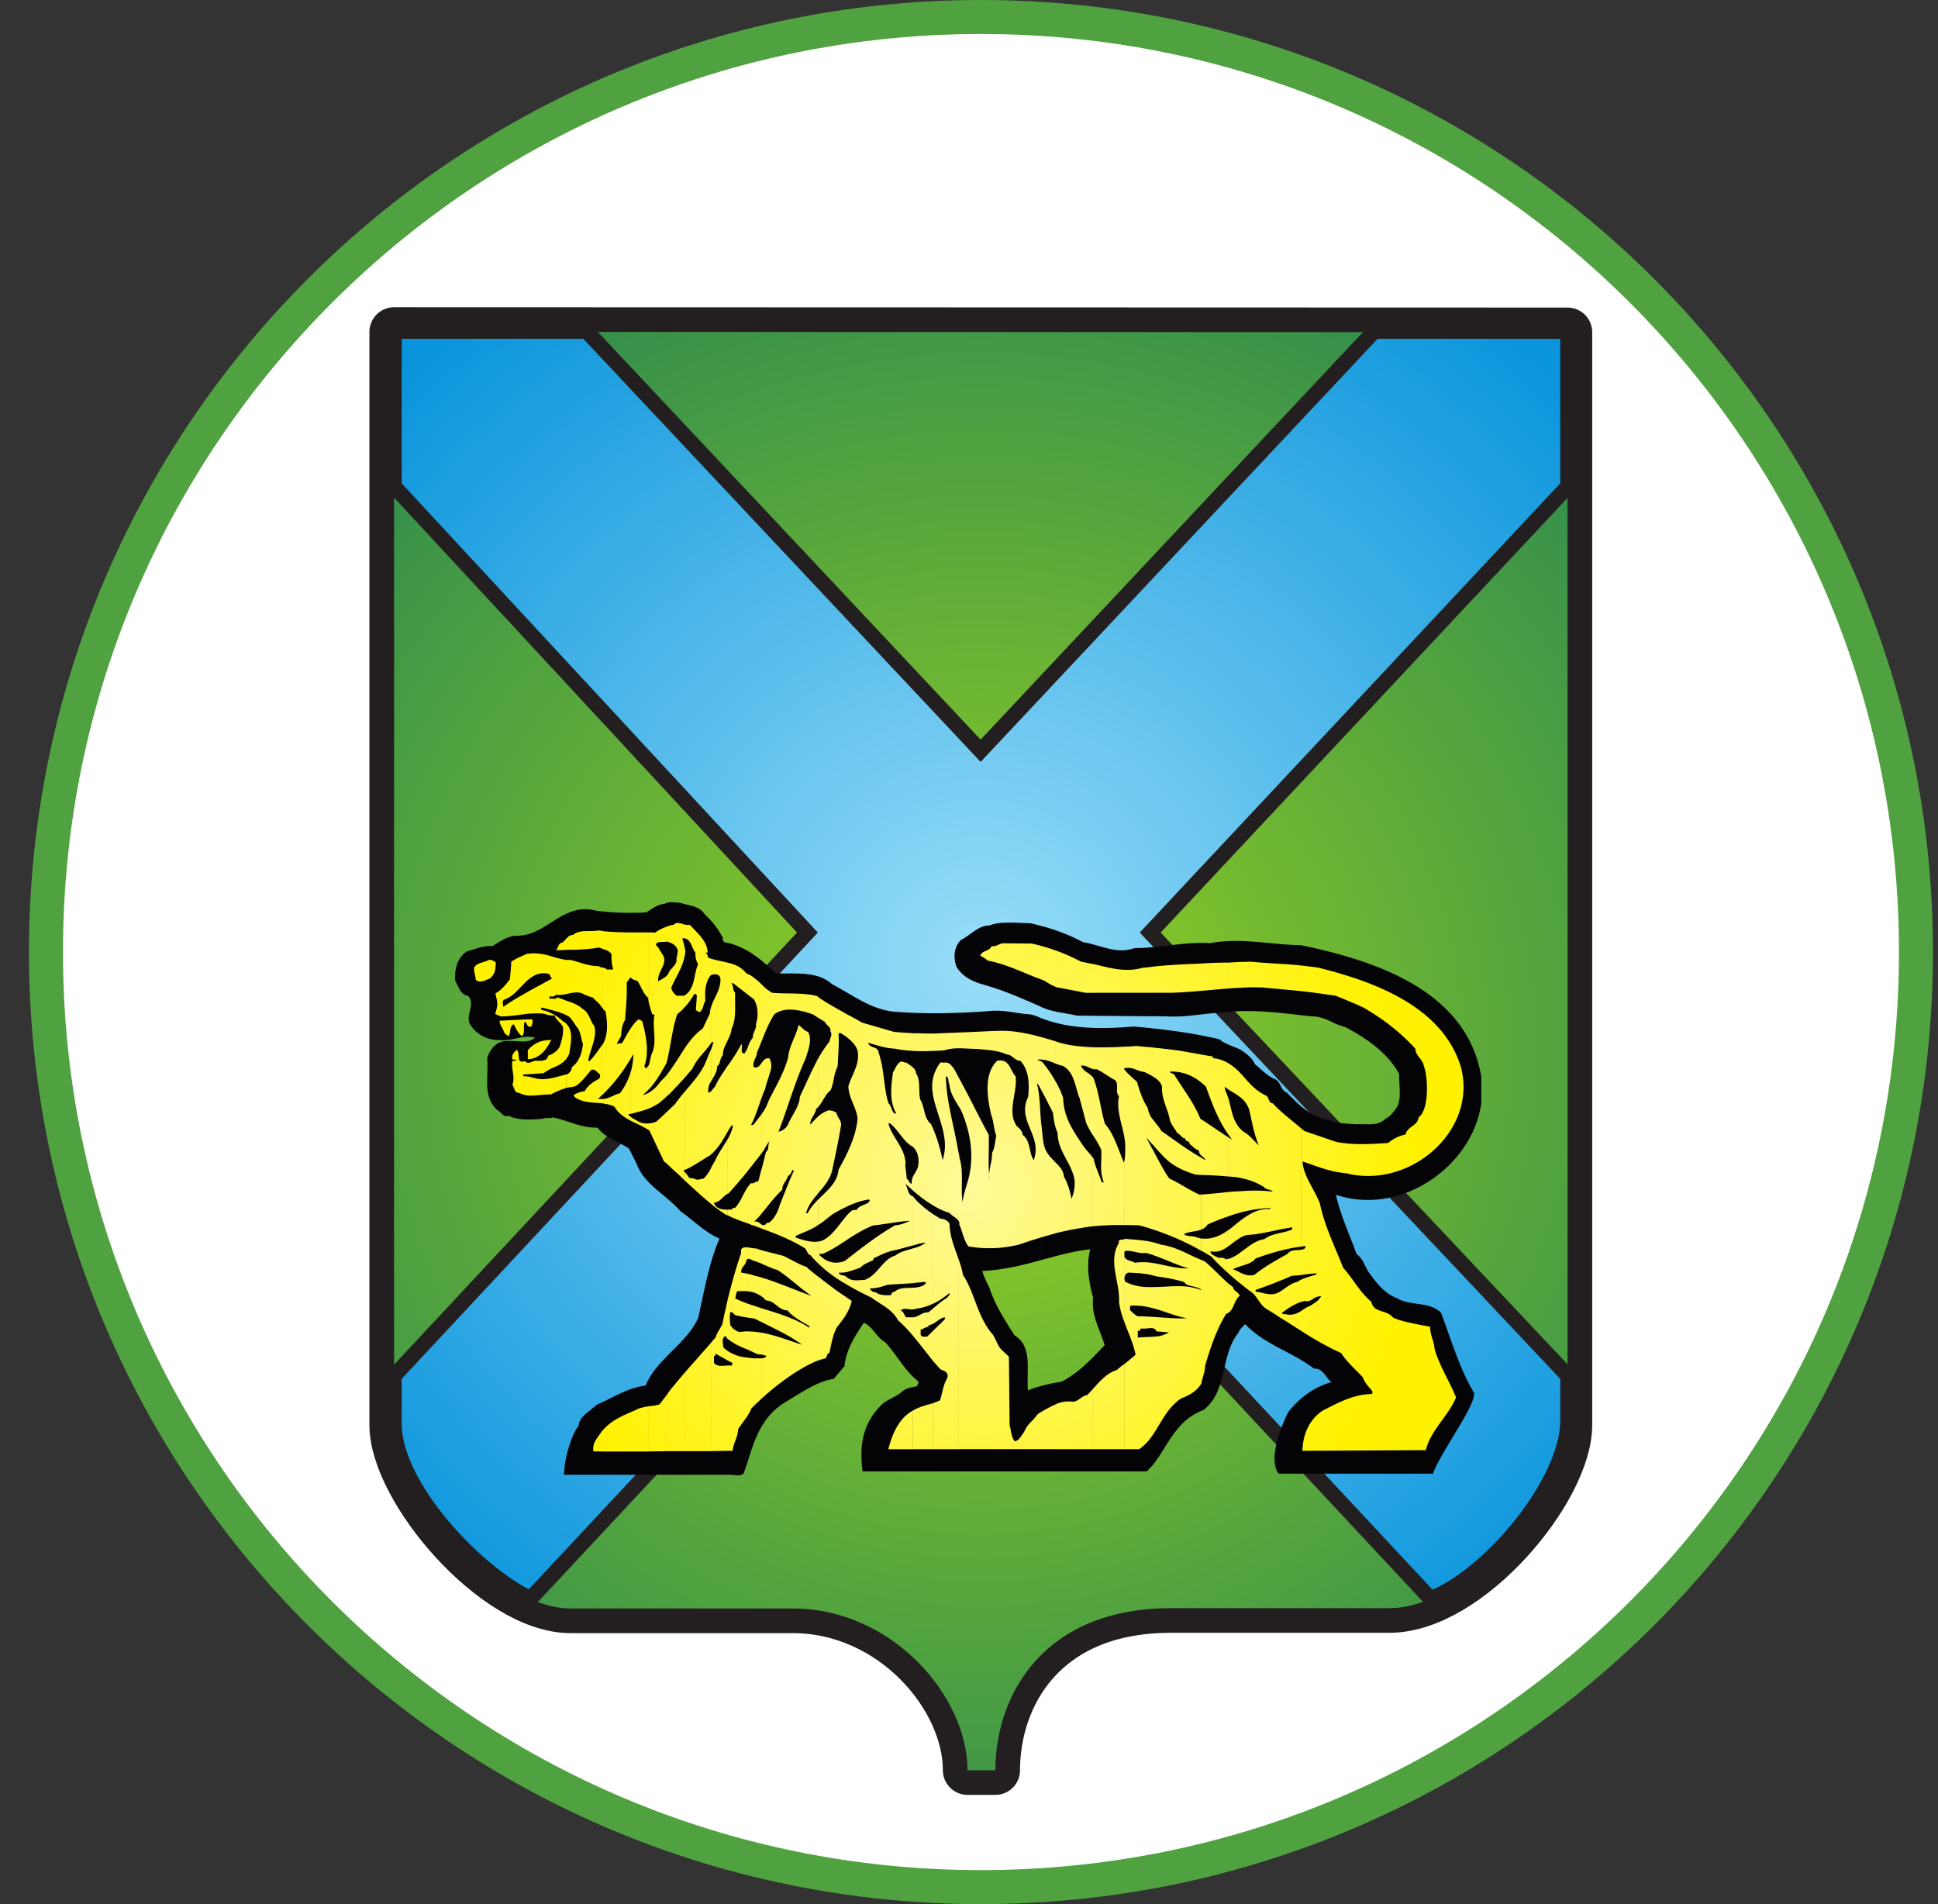 <svg xmlns="http://www.w3.org/2000/svg" width="57" height="56" fill="none" viewBox="0 0 57 56"><rect x="0" y="0" width="57" height="56" fill="#333333" stroke="none"/><g clip-path="url(#a)"><path fill="#fff" stroke="#50a240" d="M28.852.5c15.188 0 27.5 12.312 27.5 27.5s-12.312 27.5-27.5 27.5c-15.187 0-27.5-12.312-27.5-27.5S13.665.5 28.852.5Z"/><path stroke="#231f20" stroke-linecap="round" stroke-linejoin="round" stroke-miterlimit="22.926" stroke-width="1.449" d="M11.59 41.911c0 1.891 2.972 5.395 5.19 5.395h6.534c2.933 0 5.142 2.585 5.142 4.757h.82c0-2.2 1.41-4.767 5.163-4.767h6.427c2.335 0 5.239-3.494 5.239-5.385V9.77L11.59 9.76z"/><path fill="url(#b)" d="M11.59 41.911c0 1.891 2.972 5.395 5.19 5.395h6.534c2.933 0 5.142 2.585 5.142 4.757h.82c0-2.2 1.41-4.767 5.163-4.767h6.427c2.335 0 5.239-3.494 5.239-5.385V9.77L11.59 9.76z"/><path fill="url(#c)" d="M40.422 9.748 28.842 22.09 17.255 9.748H11.59v4.564l12.158 13.122L11.59 40.472v1.407c0 1.863 2.451 4.42 4.014 5.144L28.843 32.85l13.23 14.174c1.659-.608 4.042-3.367 4.042-5.25v-1.301L33.83 27.434l12.284-13.122V9.748z"/><path stroke="#231f20" stroke-miterlimit="22.926" stroke-width=".449" d="M42.073 47.016c1.658-.609 4.042-3.368 4.042-5.25v-1.302L33.83 27.426l12.284-13.122V9.74h-5.693L28.842 22.08 17.254 9.74H11.59v4.564l12.158 13.122L11.59 40.464v1.407c0 1.863 2.451 4.42 4.014 5.145L28.842 32.84z"/><path fill="#040407" fill-rule="evenodd" d="M30.685 29.641v-2.393c-.124-.03-.25-.068-.386-.098-.386 0-.869-.066-1.197.068-.336 0-.558.29-.838.425-.212.203-.232.55-.126.802.174.278.454.414.742.5.629.174 1.149.406 1.719.656.028.02.058.03.086.04m-9.967-2.76c-.154-.251-.464-.241-.704-.329-.154-.008-.338-.048-.464.03-.202.01-.376.144-.54.25a8 8 0 0 1-1.477-.048c-.993-.27-1.477.782-2.373.734-.26.029-.463.173-.676.308-.27-.02-.501.087-.753.155-.298.202-.356.522-.346.858.106.184.164.424.376.444.26.28-.136.608.106.907a.98.98 0 0 0 .8.396c.387.048.705-.164 1.071-.068-.288.252-.77-.028-1.109.174a.75.75 0 0 0-.3.444c.049.56-.144 1.09.29 1.505.116.058.184.232.338.174.289.144.685.116 1.003.088.106-.05.194.008.29-.04.434.078.84.318 1.323.3.24.318.626.414.926.616l.23.455c.204.588.889.926 1.285 1.388.384.27.723.628 1.147.803-.318.742-.443 1.533-.627 2.335-.338.762-1.234 1.215-1.543 1.987-.542.068-.966.366-1.448.57-.192.192-.502.328-.53.626-.145.164-.407.81-.425 1.43h4.863c.164 0 .3.057.416-.031.26-.656.366-1.6 1.262-2.123.435-.26.909-.596 1.391-.665l.318-.376c.049-.482.299-.878.569-1.274.262.106.368.434.628.57.338.366.568.829.945 1.129.067.048.01.116-.009.164-.154.038-.32.048-.444.164-.204.182-.482.23-.656.444-.608.636-.56 1.379-.502 1.9h5.316v-2.528a3 3 0 0 0-.452.144c-.048-.607.144-1.293-.396-1.62-.28-.444-.57-.888-.734-1.39-.077-.164-.165-.328-.213-.502.647-.028 1.236-.182 1.795-.338v-7.073c-.124-.048-.24-.106-.376-.134-.376-.02-.714-.127-1.119-.107-.946.077-1.979.107-2.953.02-.666-.088-1.186-.502-1.765-.802-.435-.394-1.072-.298-1.66-.318-.435-.434-.917-.82-1.515-.917-.01-.047-.078-.086-.029-.116a2.5 2.5 0 0 0-.55-.714m9.967 3.087c.039.01.078.03.116.04.762.26 1.699.26 2.537.182.869.078 1.719.183 2.53.377.212.183.472.203.694.357.136.096.28.212.348.376.192.154.367.348.579.434.191.078.163.328.366.406.358.377.744.743 1.244.8.242.107.522.107.793.127.298-.02.636.066.858-.164.126-.059.212-.174.29-.272.212-.26.096-.695.114-1.033-.308-.616-.992-1.08-1.6-1.398-.357-.076-.569-.308-.975-.308-.84-.088-1.699-.223-2.577-.116-.569.02-1.109.154-1.707.116l-2.615-.02c-.319-.077-.677-.097-.995-.23v-2.394c.406.114.792.26 1.169.462.5.078.984.367 1.514.175.762 0 1.457-.194 2.22-.145.906-.174 1.774.048 2.673.058 2.132.443 4.882 1.311 5.306 3.869v.782c-.26 1.862-2.373 3.33-4.274 2.691.135.608.396 1.158.608 1.747.164.106.23.318.329.492.222.318.482.657.838.792.406.25.956.096 1.313.433.298.782.53 1.612.974 2.365.048.386-1.022 1.795-1.206 2.373h-4.545c-.405-.569.377-1.977.28-1.803.328-.426.781-.754 1.273-.888-.164-.136-.26-.425-.51-.397-.647-.502-1.439-.694-2.027-1.312-.068.088-.184.174-.184.242-.559.666-.308 1.717-1.04 2.287-.927.338-1.111 1.303-1.671 1.805h-3.04v-2.53c.184-.047.368-.086.53-.105.522-.27.909-.695 1.275-1.08-.136-.445-.404-.89-.338-1.39-.124-.444-.212-.966-.086-1.428-.464.048-.907.174-1.38.298z" clip-rule="evenodd"/><path fill="url(#d)" d="M19.84 27.172v.628a.26.26 0 0 1 .096.173c-.01.106-.048.194-.038.31-.02.037-.038.076-.058.106v.452c.116-.232.25-.463.298-.733v-.231a1.5 1.5 0 0 0-.076-.28h.076v-.405c-.07-.02-.14-.047-.203-.047a.17.17 0 0 0-.095.027m-.03.028a.6.6 0 0 0-.192.05v.443c.076.02.164.05.222.107v-.628zm.328.396c.204.048.194.28.318.424a.57.57 0 0 0 .078.339c-.136.28-.078.714-.396.916v.348c.106-.116.204-.25.28-.386.038-.02.068.02.078.048l-.03.434c.024-.004.044.01.061.022.025.018.047.036.075.008.096-.098.077-.222.145-.31-.019-.26-.01-.558.163-.762v-.482c-.028-.01-.058-.02-.086-.038-.02-.03 0-.117-.077-.126.012-.018.028-.017.043-.016q.013 0 .024-.003c-.01-.338-.3-.56-.522-.812a.4.4 0 0 1-.154-.008zm-.876-.164c-.058-.01-.126-.01-.184-.01v2.037c.027.134.078.29.106.376h.067c-.078.387.087.8-.078 1.149-.047.106-.047.24-.095.346v.715c.212-.223.375-.51.52-.771.01-.02.01-.04.02-.058v-2.529c-.078.078-.165.116-.26.174-.03-.3.298-.512.134-.782-.076-.106-.116-.212-.202-.289.028-.126.202-.067.318-.097h.01v-.443a1.4 1.4 0 0 0-.356.182m-2.413.068c-.078-.01-.136.048-.195.106v.328c.33 0 .648-.01.957-.067.028.01.068.02.116.04v-.522c-.04-.01-.078-.02-.116-.02-.25.047-.57-.039-.762.135m.878.407c.086.027.202.066.26.154-.01.154.01.328.048.452h-.192c-.03-.038-.078-.048-.116-.058v1.196c.018.04.058.068.086.106.048.31.078.618-.058.909-.01.018-.018.028-.028.048v1.476q.44-.43.762-.956l.066-.106v-.888c-.096.135-.172.29-.25.426-.048.038-.126 0-.164.058.03-.126.088-.164.126-.262.01-.164.028-.328.116-.462.028-.357.066-.783.048-1.101l.116-.164c0 .01 0 .01.008.02v-1.333c-.288 0-.558-.01-.828-.037zm.828-.485v1.333c.04.058.136.068.204.106.096.154.154.348.308.492 0 .038 0 .068.01.106v-2.037zm-2.015.3c-.136.01-.116.184-.194.223.096 0 .203 0 .308-.01v-.329a.7.7 0 0 1-.114.116m12.62.106c-.066.164-.28.117-.328.28.078.038.155.087.222.145.58.106 1.091.386 1.641.578.164.098.194.126.358.194v-1.07a6 6 0 0 0-.704-.205l-.83-.008c-.127 0-.213.107-.359.086m-9.022.28c.01-.047.02-.096.02-.145-.01-.029-.01-.056-.02-.086zm10.915.917c.008.01.018.01.028.01l.849.164h.204v-.85c-.116-.018-.222-.048-.338-.066a6 6 0 0 0-.743-.329zm-15.527-.974v.772c.174-.146.366-.252.636-.174l.03.076v-.607a1.7 1.7 0 0 0-.485-.08q-.09-.001-.181.013m-.048.01c-.184.085-.24.096-.444.222.01.095-.039.51-.039.52-.115.154-.25.318-.424.414.048.232.096.28 0 .58v.028l.155.068c.28 0 .54-.048.8-.078v-.646c-.24.136-.483.27-.723.444 0-.058-.058-.192.048-.222.27-.096.453-.376.675-.568v-.772c-.01 0-.028 0-.048.01m.714.664.01.01.028.048c-.01.01-.028.02-.038.02v.502c.058.01.126 0 .154-.048q.162.011.308-.02v-1.004a3.5 3.5 0 0 1-.462-.115zm4.718-.048c.136-.048.28-.028.28.136 0 .318-.202.54-.28.82v1.043c.03-.01.048-.04.078-.03-.03.086-.048.154-.078.232v.936c.078-.146.184-.28.184-.464.096-.028.067-.222.165-.308 0-.164.066-.29.134-.424V28.31c-.154-.038-.329-.068-.483-.116zm-6.54-.444c-.109.078-.349.068-.427.232 0 .136.04.242.05.338h-.01c.124.134.298.02.414-.02a.41.41 0 0 0 .174-.318V28.3a.26.26 0 0 0-.202-.068m2.284 0v1.004c.184-.038.368-.096.543.02.076.018.144.066.23.076l.222.212q.031.062.078.106v-1.196c-.04 0-.078-.008-.106-.038-.31 0-.56-.116-.84-.184zm19.822.058v.762c.222-.018.434-.018.664-.01.174.02.349.03.522.05v-.744q-.449-.026-.898-.066c-.096.008-.192.008-.288.008m-.338.02v.762c.116-.01.222-.02.338-.02v-.762c-.116.01-.222.01-.338.02M14.57 28.3v.164c.01-.048.01-.106.01-.164zm20.756.038v.802c.27-.02.54-.048.81-.068v-.762q-.405 0-.81.028m-13.934 2.279c.058-.117.116-.232.126-.368.154-.299.086-.705.106-1.051-.086-.078-.038-.204-.116-.28h.058l.434.338v-.608l-.058-.03c-.144-.182-.338-.26-.55-.308zm12.535-2.191v.772h.521c.298-.01.588-.03.878-.058v-.802c-.464.02-.936.04-1.399.088m3.734.666c.212.018.415.038.617.058v-.754c-.203-.019-.405-.038-.617-.048zm-5.528.106h.944v-.676c-.318-.01-.636-.106-.944-.174zm-12.478-.56c-.01.02-.028.038-.038.048v2.529c.086-.358.134-.754.222-1.12v-.869a.33.33 0 0 1-.096-.184c.028-.066.066-.134.096-.202v-.452c-.068.086-.146.144-.184.25m18.623.512c.338.038.676.086 1.004.134q.405.16.8.338c.589.338 1.081.715 1.545 1.217 0 .202.222.318.25.51.117.28.175 1.275-.154 1.515-.028.252-.328.26-.386.502a1.15 1.15 0 0 0-.51.25c-.483.03-1.062.068-1.545-.038l-.926-.318a.6.6 0 0 0-.078-.068v3.474a.5.5 0 0 1 .116-.019v.048c-.028.039-.066.049-.116.058v.743q.218-.032.436-.048.002.014.018.028c-.134.048-.308.088-.454.154v.657c.04-.009.068-.018.098-.028.111.032.176-.016.25-.063a.38.38 0 0 1 .232-.074c-.078.137-.164.174-.3.27-.106.04-.192.098-.28.157v.598c.378.24.754.462 1.168.646.164.26.434.492.637.713.048.155.174.28.28.406-.01.03.02.068-.019.086-.55.01-.994.262-1.448.492-.406.28-.578.714-.588 1.179l3.628-.02c.135-.579.686-1.033.888-1.553-.212-.513-.492-.937-.629-1.419-.018-.232-.133-.416-.133-.656-.367-.078-.763-.126-1.091-.27-.184-.243-.57-.126-.637-.464-.337-.279-.55-.695-.83-1.003-.26-.666-.54-1.206-.684-1.89-.164-.427-.484-.803-.512-1.237.424.145.82.31 1.283.348 1.892.482 3.899-1.275 3.367-3.156-.559-1.765-2.566-2.489-4.206-2.895l-.474-.058zm-4.679-.686a1.6 1.6 0 0 1-.522.058v.676h.85v-.772c-.106.02-.212.028-.328.038m-11.599.792.174.134c.01.01.01.01.01.02v-.646a.7.7 0 0 0-.184-.116zm.184.154c.116.192.124.502.048.714.02.077-.02.145-.048.213v.858c.028-.078.076-.136.076-.232.048-.116.098-.232.146-.356v-1.65a2 2 0 0 0-.222-.193zm-6.659-.242v.646c.154-.01.31-.018.474 0q.094.035.192.049v-.077a.8.8 0 0 0-.25-.078c-.03-.027-.03-.058-.02-.076.086.018.184.038.27.067v-.327h-.03v-.068h.03v-.502c-.222.126-.444.24-.666.366m6.881 1.439c.106-.27.212-.532.366-.773.319-.25.81-.116 1.139 0l.164.106v-.608c-.01-.018-.03-.028-.048-.038-.406-.106-.879-.058-1.313-.096a1.2 1.2 0 0 1-.308-.242zm-2.567-.512c.028-.087.048-.174.076-.26.078-.069.156-.136.222-.213v-.348c-.008 0-.008.01-.018.01h-.222l-.058-.058zm4.236-.155.192.117c.03.105.184.134.156.28.076.086-.02.211-.03.298q-.175.226-.318.474v1.437c.134-.154.184-.347.356-.483.098-.221.088-.482.204-.694.018-.328.048-.704.028-.984h.068c.038.028.086.058.134.085v-.666c-.27-.154-.54-.298-.79-.472zm-7.815-.568q-.037-.003-.069 0v.327c.164.039.319.087.462.155v-.424c-.086-.04-.182-.068-.27-.098-.019.047-.07.044-.123.04m.393.482c.03.018.059.028.088.048.077.077.126.155.213.289.135.136.125.348.192.512-.028.26-.106.52-.328.684a.24.24 0 0 1-.134.204c-.01 0-.02.009-.03.009v.396c.29-.069.251.067.734-.531.126-.038.184.086.26.134 0 .04.01.098-.028.127-.164.087-.319.183-.424.367a.8.8 0 0 0-.329.114q.025.03.038.059c.24.174.53.154.82.183v-.126c-.047 0-.087 0-.135-.01.048-.038.088-.085.136-.124v-1.476c-.116.154-.252.366-.396.502l-.029-.03c.059-.338.26-.646.183-1.003-.134-.164-.154-.396-.338-.502-.135-.126-.309-.194-.493-.25zm4.228-.05-.212.445c-.222.155-.378.358-.532.58v.868c.078-.088.154-.184.232-.27.126-.3.366-.482.54-.744v-1.05a.6.6 0 0 0-.028.171m-4.69.059h.116c.068.164.184.203.25.338.02.203-.028.358-.076.522-.03.134-.164.24-.29.298v.414c.174-.076.348-.143.462-.288v-1.043a.3.3 0 0 0-.096-.067 1.3 1.3 0 0 0-.366-.25zm-1.63-.039h.01v-.028c0 .008 0 .018-.01.028m10.304.646c.146.117.31.253.358.435.077.376-.164.695-.27 1.033 0 .357.24.617.27.966-.038.404-.184.76-.358 1.118v1.485c.214-.106.435-.192.687-.23.076.028-.01.058-.01.096-.116.068-.28.088-.348.212a.2.2 0 0 1-.057.002c-.026-.001-.052-.003-.068.008a1 1 0 0 0-.204.202v.695c.252-.163.503-.329.82-.453.339-.03.725-.116 1.081-.136-.144.068-.26.116-.444.136-.49.28-.993.666-1.457 1.033v.346c.146-.028.29-.086.435-.134.098-.106.252-.164.386-.222v-.048c.232-.117.424-.212.694-.26.164-.04.32-.088.474-.126V35.19c0-.008 0-.008-.01-.008-.156-.045-.141-.274-.226-.376l-.034-.03a.1.1 0 0 1 .034.03c.077.067.16.135.236.212v-.416a.4.4 0 0 0-.038.212c-.078-.008-.078-.106-.146-.145l-.048-.423h.01c.01-.473-.406-.801-.502-1.207h.048c.252.202.386.53.666.686.01 0 .01.008.01.008v-2.335c-.048-.048-.116-.086-.174-.134l-.174-.048c-.144.076-.164.212-.24.318-.058.405-.116.858.096 1.215h-.048c-.106-.076-.078-.202-.184-.308-.144-.455-.116-.995-.29-1.487-.018-.192-.26-.114-.308-.288.26.076.512.164.782.174.182.038.356.056.54.066v-.52c-.184-.01-.376-.02-.56-.038l-.936-.272c-.165-.096-.328-.183-.493-.27zm-6.31-.231v.888l.077-.126c-.01.184-.028.348-.078.512v1.245c.175-.048.358-.086.523-.154v-.463c-.058.029-.116.058-.175.066.059-.047.117-.106.175-.163v-.715a.4.4 0 0 1-.078.098l-.048-.068c.145-.396.058-.878-.049-1.275 0-.066-.067-.085-.125-.105a1.2 1.2 0 0 0-.223.26m-3.03-.26v.193c.02.019.048.029.098.019.038-.058.048-.145.038-.212zm-.829.04c0 .114.077.202.115.288.01.078.087.136.155.163.067-.123.009-.288.145-.346.067.115.125.28.25.346.098-.123.01-.308.078-.424.048.029.058.087.086.126v-.193zm1.957 1.128a.6.6 0 0 0 .098-.184c.028-.26.134-.636-.098-.858zm6.524-.03c-.125.454-.367.85-.569 1.255q-.07.21-.202.386v1.158c.008-.01.008-.02.018-.03.078-.106.126-.23.212-.328-.058.098-.008.262-.106.32-.038.154-.076.319-.124.482v1.321c.192-.22.356-.462.607-.694-.019-.164.135-.26.164-.405.077-.02.098-.125.136-.173l.038.02c-.154.336-.28.674-.415 1.012-.058.192-.136.366-.3.51-.038.02-.096 0-.114.059a.12.12 0 0 1-.116.01v.116c.434.154.869.328 1.273.578.058.068.078.183.164.204.068.086.154.174.232.25v-.656c-.222.038-.464-.048-.676-.116 0-.039.02-.067.048-.067.164-.078.454-.174.628-.31v-.752c-.126.126-.242.26-.318.414h-.048c.058-.23.212-.414.366-.598v-2.257a3 3 0 0 0-.242.25c-.018-.172.146-.288.174-.462l.068-.068V31.11c-.202.376-.376.78-.55 1.147-.01.29-.242.55-.348.82-.059.106-.173.194-.279.204.27-.686.472-1.438.8-2.153.069-.24.203-.54.069-.78-.126-.04-.175-.137-.28-.204-.068.328-.27.588-.31.974m6.186-.8c-.377.01-.772.038-1.178.048v.464c.184 0 .376.018.54.018.31.03.619.04.889.164.154 0 .24.194.396.184.26.28.27.685.23 1.07-.346.695.434 1.14.164 1.854-.144-.203-.086-.579-.327-.743 0-.096-.087-.194-.173-.26-.29-.435.018-.946-.03-1.458-.174-.183-.174-.53-.54-.463-.415.386-.29 1.128-.175 1.61.068.155.068.397.146.6-.04.163-.04.347-.126.501.008.223-.082.44-.085.65q.006.081.017.16a.6.6 0 0 1-.017-.16c-.031-.368-.002-.785-.011-1.18-.338-.618-.58-1.139-.898-1.709v.85c.03.038.048.077.078.125.27.618.404 1.323.222 2.026-.068.243-.146.463-.174.685-.058-.404.038-.896-.088-1.292a1.2 1.2 0 0 0-.038-.203v2.035c.03.04.038.068.03.117.096.211.124.453.27.646a3.6 3.6 0 0 0 1.495-.056 15 15 0 0 1 1.072-.33v-2.074c-.078-.088-.164-.164-.222-.252-.174-.23-.156-.54-.194-.82-.058-.414-.028-.81-.134-1.244h.028c.144.251.29.55.444.85.01.144.038.298.078.444v-1.36a3.5 3.5 0 0 0-.406-.591l-.144-.056c.22-.03.386.048.55.114v-.656c-.512-.155-1.047-.31-1.593-.31zm-7.219.202a.7.7 0 0 0-.144.27v3.64c.058-.078.126-.156.184-.233V33.05c-.01.01-.02.028-.04.038h-.058c.04-.068.068-.134.098-.202v-1.497h-.01c-.03-.076-.01-.134.01-.192v-.858c-.02.058-.048.106-.04.182m5.289-.124v.51c.116 0 .222-.01.338-.018q.203-.06.414-.058v-.464zm-.579.51q.29.015.579 0v-.51c-.193 0-.387-.01-.579-.01zm-10.663-.318v.038a.14.14 0 0 0 .028-.048c-.008 0-.018 0-.028.01m-.666.3v.26c.328 0 .54-.27.666-.522v-.038a.82.82 0 0 0-.666.3m15.527.394c.076.03.145.048.212.068.347.184.357.636.49.946l.195.733c.058.126.115.232.184.338v-1.699c-.107-.124-.28-.164-.338-.328.134-.018.222.058.338.096V30.8c-.3-.018-.59-.038-.86-.106-.067-.018-.145-.038-.22-.068zm-9.66.078v1.94c.04-.069.078-.135.126-.203h.038c-.018.154-.086.29-.164.424v1.593c.01-.01.02-.01.03-.01.192-.212.386-.434.578-.675V30.79a.7.7 0 0 1-.106.194c-.144-.02-.038-.194-.086-.28a5 5 0 0 1-.416.656m11.685-.578v.636c.232-.058.386.096.58.106.067.038.173.086.27.144v-.858c-.174-.02-.337-.028-.502-.048-.116.01-.232.02-.348.02m-.944.018v.636c.038.01.076.02.124.01.164.078.318.194.482.29.222.086.03.376.174.502-.086.415.096.83.164 1.245v-2.027c-.018-.01-.018-.028-.018-.038h.018v-.636q-.472.03-.944.018m1.794.868c.135.088.27.203.25.368.01.337.185.617.233.907.038.134.154.26.212.376.086.028.144.164.24.164 0 .116.136.048.126.164.096.058.174.174.28.184-.01.067.02.106.058.144v-1.062c-.01 0-.01-.008-.02-.008-.184-.464-.492-.85-.772-1.305-.028-.038-.106-.018-.124-.086.356-.01.656.106.916.319v-.82c-.194-.04-.396-.067-.598-.107-.252-.038-.53-.066-.8-.096zm-14.088-.375v.723c.106-.106.202-.212.298-.318v-.868c-.096.154-.192.308-.298.463m.907-.03c-.135.31-.377.57-.609.85v2.297c.27-.117.484-.28.754-.435l.018-.02v-1.853a.1.1 0 0 1-.076.03.46.46 0 0 1 .076-.318v-.936c-.058.124-.106.25-.163.386m-5.674-.115c.039.02.086.01.124.038-.038.02-.075.01-.124.01-.039.25.086.492 0 .704.067.097.049.242.202.242a.8.8 0 0 0 .251.076v-.56c-.048 0-.086-.008-.134-.008v-.05l.134-.008v-.338c-.028 0-.058-.01-.086-.048-.28.096-.116-.242-.242-.328-.086.076-.155.154-.125.27m20.254.684q.076.059.144.127c.175.482.358.984.667 1.418v-1.053c-.03-.086-.058-.173-.096-.25l-.02-.115.116.086v-.771c-.141-.086-.3-.14-.465-.156v-.048q-.172-.027-.346-.058zm-19.203-.79c-.018.182-.222.154-.366.154-.078 0-.154.068-.232.058v.338l.464-.03c.058-.048.134-.086.202-.126v-.414a.2.2 0 0 1-.068.02m6.283.212v1.022q.04-.127.096-.24c.048-.222.126-.386.182-.628a.54.54 0 0 0-.048-.28.2.2 0 0 0-.046-.006c-.085 0-.135.065-.184.132m5.027.51v.378c.088.637.53 1.283.29 1.977a4.7 4.7 0 0 0-.29-.954v2.277q.234.15.502.232c.068.096.202.134.25.22V33.86c-.124-.752-.346-1.447-.366-2.2.106.01.058.163.106.231.02.242.136.416.26.629v-.85c-.038-.087-.086-.165-.135-.251-.133-.176-.185-.172-.27-.169a.5.5 0 0 1-.115-.005c-.12.151-.2.33-.232.52m-5.249-.376v1.497c.086-.203.144-.406.222-.608v-1.023c-.058.076-.106.164-.222.134m13.953.657c.105.067.232.135.338.221v-.714a1.6 1.6 0 0 0-.338-.278zm-16.52-.435v.628c.076-.067.154-.144.222-.222v-.723c-.068.105-.146.211-.222.317m1.408.358c-.048.038-.078.096-.116.134v1.853c.223-.192.358-.434.483-.656V31.36c-.134.202-.27.396-.367.608m5.83 1.765c.153.136.191.387.143.589-.028.097-.096.184-.144.28v.416c.182.154.377.308.579.424v-2.277c-.02-.04-.029-.068-.049-.106-.222-.184-.173-.483-.318-.724-.058-.24.019-.57-.126-.773a.21.21 0 0 0-.086-.164zm6.222-.25c.01.068.02.144.02.222 0 .116 0 .27-.02.415v1.91c.144 0 .29 0 .444.01q.206.056.406.124V33.85c-.135-.241-.232-.434-.212-.396.077.088.144.164.212.232v-.742a.63.63 0 0 1-.164-.348c-.155-.24-.242-.5-.318-.773 0-.008-.29-.25-.368-.366zm-14.84-1.332c-.165.04-.329.164-.511.173v.127c.116.018.232.038.346.096.116.194.29.318.482.414v-.115c-.028-.019-.056-.047-.076-.067a.2.2 0 0 1 .076-.02v-1.245c-.065.23-.173.446-.318.637m18.238.115a.74.74 0 0 1 .278.407c.068.308.136.694.272 1.012-.136-.126-.252-.28-.406-.376-.058-.028-.106-.078-.144-.116v1.449c.25.047.492.134.704.27.068.086.182.056.26.134a4.7 4.7 0 0 0-.964-.01v.628c.278-.078.578-.126.886-.136v.03c-.366-.02-.626.154-.886.346v.502a.6.6 0 0 1 .222-.086c.336-.02.646-.098.964-.164v-3.483a3 3 0 0 1-.222-.223c-.116 0-.116-.154-.183-.221-.357-.154-.55-.435-.781-.677zm-20.284-.55v.474h.01q.216-.12.452-.193V31.6c-.154.04-.308.087-.462.115m3.242.088a1.1 1.1 0 0 1-.356.338v.463c.106-.038.202-.096.298-.154.088-.068.164-.136.242-.213v-.628a2 2 0 0 1-.184.194m-3.908.415c.113.01.235-.002.356-.013.106-.01.211-.02.31-.016v-.474a1 1 0 0 1-.174.02c-.144.02-.318-.038-.492-.078zm16.608 1.148c.096.144.182.28.26.454.018.318-.058.637.076.955l-.066-.01c-.068-.222-.184-.435-.232-.675a.2.2 0 0 0-.038-.058v2.035a8 8 0 0 1 .944-.038v-1.91c-.01.02-.01.048-.018.078-.164-.377-.28-.821-.56-1.15-.126-.433-.174-.906-.328-1.322a.2.2 0 0 0-.038-.058zm-4.7-1.602v.377a1.2 1.2 0 0 1 0-.378m3.62 1.41c.018.048.037.106.056.154 0 .51.386.848.492 1.34.027.2-.003.405-.087.59a2 2 0 0 0-.222-.657c-.01-.164-.116-.289-.24-.404v2.072a10 10 0 0 1 1.08-.202v-2.035c-.068-.096-.174-.202-.241-.29-.309-.454-.609-.878-.619-1.447a2.5 2.5 0 0 0-.22-.482zm-11.194-.706-.02.02v1.949q.156.133.298.28v-.25l-.038-.039c.01-.01.03-.01.038-.02v-2.297c-.096.117-.192.232-.278.357m16.278.908c.038.048.068.096.105.144-.037-.02-.067-.048-.105-.068v1.149c.116.01.232.02.338.04v-1.45c-.222-.239-.252-.567-.338-.867zm-16.52-.676v1.525c.076.078.154.144.222.212v-1.95zm4.708-.028a1 1 0 0 0-.25.154v2.257c.184-.212.366-.434.414-.715.088-.424.184-.848.252-1.292 0-.134-.116-.222-.136-.346a.4.4 0 0 0-.2-.073.2.2 0 0 0-.08.015m13.336 3.483q.174-.03.347-.058v.058c-.106.058-.223.076-.347.107v.52c.202-.048.405-.096.617-.116v-3.474c-.203-.174-.415-.338-.617-.52zm-18.344-3.175a.5.5 0 0 1-.24.058v.192c.01.01.01.01.02.01l.434.917c.028.02.056.05.086.068V32.7zm2.867.068v1.148c.076-.088.144-.184.222-.28V32.76a7 7 0 0 1-.222.29m-3.63-.088c.175.088.358.164.523.27v-.192a.6.6 0 0 1-.27-.038c-.087-.058-.185-.096-.253-.155zm16.772 1.014c.049.048.106.076.134.145-.047-.02-.085-.049-.134-.077v.51c.27.01.54.02.81.049v-1.149c-.28-.182-.511-.346-.81-.54zm-1.399-.29c.395.454.569.646 1.235.859.058 0 .106.01.164.01v-.51c-.396-.223-.772-.513-1.168-.783-.048-.096-.144-.202-.23-.318zm-12.892.454q-.072.106-.126.222v1.041c.136.106.28.222.445.32.01.008.028.018.038.018v-.164c-.164 0-.329-.028-.395-.202.182-.02.24-.164.395-.26V33.52c-.116.204-.27.406-.357.618m12.892 2.025c.473.156.965.368 1.399.619v-.357l-.116-.03c-.116-.057-.29-.018-.386-.096.134-.086.338-.068.502-.136v-1.032c-.01 0-.02 0-.03.01-.308-.134-.588-.337-.886-.473-.058-.027-.3-.471-.483-.82zM24.664 34.4c-.038.386-.328.608-.588.868v.752c.144-.086.328-.26.472-.346.106-.058.202-.116.318-.166v-1.485q-.1.188-.202.377m-2.363.348c-.048-.01-.078.018-.116.038v1.138a2 2 0 0 0 .222-.242v-1.32c-.04.124-.068.26-.106.386m-1.603-.088c-.076.01-.144.048-.232.03-.038-.048-.144-.02-.202-.058a1 1 0 0 0-.126-.164v.25c.252.232.502.464.772.684v-1.04a1.2 1.2 0 0 1-.212.298m1.389.136c-.028.028-.056.066-.086.106v1.08c.058.029.126.048.184.068v-.116h-.01c.01 0 .01 0 .01-.01v-1.138c-.03.01-.058.028-.098.01m-.472.732c-.048-.02-.076.02-.086.04-.048.008-.088.008-.136.008v.164a5 5 0 0 0 .608.242v-1.08c-.144.192-.202.434-.386.626m14.523-.472v.714c.116-.04.222-.078.338-.106v-.628c-.116 0-.222.01-.338.02m-.811.076v1.032a.37.37 0 0 0 .192-.153c.204-.087.407-.173.619-.24v-.715c-.27.028-.54.058-.811.076m-8.472 1.497c.125-.039.24-.068.366-.087-.086.087-.221.135-.366.173v1.024c.125-.02.25-.03.366-.04v.058c-.096.088-.232.106-.366.117v.635c.028 0 .048-.01.068-.018.177-.02.35-.069.51-.145v-2.644c-.201-.144-.414-.3-.578-.512zm.579 1.717c.174-.076.338-.193.492-.319.02.058-.048.106-.078.146-.134.076-.279.202-.414.318v.445c.125-.06.212-.175.357-.194v.058l-.357.348v.868c.077.086.154.182.232.26.134.048.26.106.182.28-.106.165-.134.443-.202.627-.068.038-.135.058-.212.086v1.352h.752v-5.606c-.116-.338-.25-.646-.26-1.033-.068-.096-.164-.136-.28-.144-.068-.05-.144-.088-.212-.136zm-3.224-1.871a.6.6 0 0 1-.134.038v.656c.24.232.51.424.79.588v-.232h-.008c-.068-.018-.184-.028-.184-.096.068 0 .126 0 .192-.01v-.346a.63.63 0 0 1-.722-.126c-.04-.01-.04-.049-.04-.078.106.03.174-.038.252-.066.182-.096.346-.203.51-.31v-.695c-.202.232-.366.522-.656.676m11.928-.3v.474c.116-.088.222-.175.338-.242v-.503c-.116.088-.222.184-.338.27m-13.953-.24v.115c.076.029.154.058.222.087v-.117c-.057-.032-.1-.093-.176-.093a.2.2 0 0 0-.046.007m13.142.491v.357q.15.084.299.174.241.265.512.502v-.434c-.03 0-.058.008-.096.018-.023-.049-.08-.048-.134-.048-.042 0-.083.001-.108-.02-.077-.038-.193-.077-.203-.172.222.048.387-.04.54-.154v-.475c-.231.165-.481.29-.81.252m1.863.019c-.29.048-.492.242-.714.396v.406c.172-.058.356-.098.452-.232q.362-.133.734-.232v-.52c-.164.037-.338.076-.472.182m-4.112 0v.368c0-.01.01-.01.02-.02.108-.01.2.01.29.03.095.021.189.042.299.028q.123.024.241.068v-.377c-.27-.068-.56-.078-.84-.106-.01 0-.01 0-.01.009m-.164.106c-.338.541.03 1.148 0 1.756.03.213.088.406.164.599V37.64a.13.13 0 0 1 0-.086v-.58c-.01-.008-.01-.008-.01-.018.01-.068-.008-.106.01-.144v-.368c-.068.03-.212-.009-.164.106m1.014.368c.337.114.685.288 1.031.386-.366.008-.684-.098-1.03-.156v.368q.03.003.057.018c.279.04.589.088.849.174.076.144.338.096.492.222v-.878c-.386-.154-.734-.386-1.178-.444a1.5 1.5 0 0 0-.22-.067zm-12.13-.068c-.153.444-.29.936-.405 1.409v1.108c.184.156.396.242.608.33v-.542c-.086 0-.164.01-.25.02a.47.47 0 0 1-.27-.202c-.01-.098-.03-.26 0-.387.058 0 .096.048.134.087.126.04.26.057.386.078v-.406a6 6 0 0 1-.376-.155c.02-.076.02-.154.058-.212q.174-.015.318 0v-.512a2 2 0 0 0-.202-.038c-.01-.182.134-.192.154-.366.02-.02.028-.03.048-.038v-.338l-.06-.003c-.097 0-.167.029-.142.167m.203.174c.048-.01.126.038.164.058h.02v-.368c-.048 0-.116-.019-.184-.028zm4.332-.098c-.376.106-.51.57-.896.714-.194.01-.435.058-.57-.116v.232c.251.154.502.28.762.406.27.203.618.346.782.666q.24.214.444.463v-.55h-.204c-.066-.068-.066-.164-.164-.202.07-.059.155-.048.24-.038q.064.011.128.007v-.635c-.204.009-.416-.01-.55.125-.078-.02-.068.076-.126.096-.164 0-.318 0-.434-.096-.076.018-.134-.048-.164-.106.174 0 .338-.04.512-.106.25-.02.51-.03.762-.048v-1.024c-.184.057-.386.098-.522.212m-4.148-.212v.368c.076.028.154.056.222.086v-.396c-.058-.019-.126-.038-.184-.058zm15.67.174c-.069.03-.125.068-.193.106v.666q.16-.059.318-.136c.097-.008.203-.018.299-.028v-.743c-.135.029-.309-.02-.425.135m-15.448.28c.154.068.298.136.462.184.349.222.677.548 1.005.762-.464-.164-.966-.386-1.467-.54v.558c.048.03.086.078.124.116.242-.01.368.29.628.29.193.222.415.319.647.463v.048c-.445-.289-.927-.424-1.399-.569v.405c.376.194.829.396 1.186.666-.357-.116-.772-.28-1.186-.356v.646c.048 0 .086.019.134.038-.01.038-.068.058-.106.068h-.028v1.177c.472-.424 1.099-.897 1.67-1.119v-2.451c-.117-.088-.233-.184-.34-.27l.02-.01c-.26-.086-.473-.222-.713-.338-.213-.058-.425-.106-.637-.164zm13.73-.144v.434c.117.106.223.192.339.288v-.318a1 1 0 0 0-.213-.096.8.8 0 0 1 .213-.086v-.406a1.2 1.2 0 0 1-.338.184m-3.059.53c.01-.048.038-.106.106-.126.252.01.503.02.744.088v-.368a1.8 1.8 0 0 0-.55-.01c-.097-.066-.232-.047-.3-.164zm3.812-.058c-.164.038-.29-.01-.414-.068v.318c.124.098.24.194.366.28.154.146.212.339.396.464.144.087.288.173.424.27v-.782a.5.5 0 0 1-.096.048c-.204.096-.426-.018-.638-.038v-.048c.232-.088.492-.174.734-.28v-.666c-.26.144-.522.3-.772.502m-8.704 5.124h2.867V41.3a3.6 3.6 0 0 0-.532.29c-.182.25-.28.25-.404.53-.078.096-.146.25-.27.27-.117-.144-.106-.318-.154-.482l-.02-2.007-.194-.184c-.154-.126-.203-.414-.327-.52-.426-.54-.492-1.197-.83-1.7a2.6 2.6 0 0 0-.136-.481zm7.141-4.69c.01.01.02.02.028.02-.008 0-.018 0-.028-.01v2.76s.01 0 .01-.01c.018-.174.106-.328.106-.521.154-.522.328-1.052.617-1.525.03-.01.058-.03.078-.04v-.848c-.26-.222-.482-.482-.714-.664-.039-.01-.069-.03-.097-.04zm-13.326.048q.093.011.184.038v-.5a1 1 0 0 0-.184-.05zm.184.038c.076.03.154.068.222.116v-.558c-.078-.02-.146-.04-.222-.058zm1.891 1.99c.078-.02.144-.05.212-.059.028-.058.038-.136.106-.164.058-.26.096-.522.222-.752.086-.106.174-.222.25-.338v-.56c-.27-.175-.53-.377-.79-.58zm14.088-2.308c-.194.04-.337.175-.502.28v.782c.212.125.415.26.617.387v-.598c-.135.085-.279.154-.493.095-.038.01-.056 0-.086-.03.164-.124.377-.27.579-.327v-.657c-.038.02-.086.04-.115.068m-5.086 1.207c.116.318.26.618.319.936-.135.126-.23.192-.319.27v2.51h.425c.184-.127.31-.28.425-.455v-2.855c-.155.018-.31.008-.464.028v-.202c.059.028.068-.048.106-.068.055.01.115.004.173-.002.065-.007.13-.013.185.002v-.338c-.155-.009-.31-.019-.464-.019-.086-.04-.154-.108-.232-.184l.01-.126c.25-.018.474.02.686.078v-.628c-.29.01-.57-.018-.83-.154a.13.13 0 0 1-.02-.058zm3.06-.3c.164-.125.154-.357.318-.49.01-.089-.174-.137-.193-.263-.039-.028-.087-.066-.125-.096zm-2.21-.753v.628c.337.087.647.232.983.289-.308.02-.646-.018-.983-.038v.338c.039.02.067.038.087.086l.366.03a.9.9 0 0 1-.453.126v2.855c.23-.338.385-.724.771-1.012.068-.059.425-.126.628-.454v-2.76a1.8 1.8 0 0 0-.684-.113c-.24 0-.478.025-.715.025m-9.062.84c.088-.143.154-.29.184-.433-.058-.039-.125-.078-.184-.127zm-3.617.243c-.058.134-.165.25-.203.404q-.072.073-.136.154v3.185l.483-.01V40.16c-.145.01-.309.038-.395-.078v-.202c.038.02.038-.038.048-.068l.347.194v-.28a1 1 0 0 1-.116-.096c-.009-.078-.067-.28.048-.328.03-.01.04 0 .04.038q.014.016.028.028V38.26c-.048.231-.106.453-.145.676m.752-.184c.068.01.126.018.184.028v-.377c-.058-.018-.126-.037-.184-.057zm.184.028c.018.01.038.01.048.02q.087.045.174.086v-.405c-.078-.03-.146-.048-.222-.078zm5.114-.183c-.194 0-.252.116-.426.145h-.018v.55c.203.24.386.482.579.724v-.868l-.165.164a.4.4 0 0 0-.061-.001c-.055.002-.11.005-.13-.057v-.146c.085-.028.134-.076.23-.086v-.048c.048 0 .088-.02.126-.038v-.445c-.049.038-.087.077-.135.106m-5.298 1.1c.058.029.126.057.184.087v-.618c-.058 0-.126-.01-.184-.01zm.184.087q.055.016.096.048c.038 0 .086 0 .126.01v-.646l-.222-.03zm-2.047.588v2.307h.772v-3.185c-.26.3-.52.588-.772.878m1.255-.366.146.076c0 .03 0 .048-.02.078h-.126v2.51h.154c.02-.223.155-.397.164-.639.088-.143.204-.278.29-.414v-1.689a1.2 1.2 0 0 1-.608-.202zM22 41.617c.038-.068.078-.126.096-.192l.088-.088v-1.389a1 1 0 0 1-.184-.02zm.184-1.669v1.389c.068-.068.144-.134.222-.212v-1.177zm10.661.346c-.278.078-.51.339-.712.57v1.757h.944v-2.509a2 2 0 0 0-.232.182m-13.006.437v1.948h.298v-2.307c-.096.117-.202.232-.298.358m-.222.288v1.66h.222V40.73a2 2 0 0 0-.222.289m12.362.01c-.184.02-.272.222-.465.192a.9.9 0 0 0-.462.078v1.322h1.08v-1.756c-.057.058-.106.116-.154.164m-12.574.27a1.2 1.2 0 0 1-.328.058v1.33l.54-.008v-1.66c-.068.088-.144.184-.212.28m7.45.184v1.138h.578V41.27c-.184.058-.387.098-.579.214m-8.088-.05c-.077.04-.145.068-.213.098v1.157h.523v-1.331c-.107.02-.213.038-.31.076m7.363 1.188h.724v-1.138c-.28.154-.55.452-.724 1.138m-8.404-.55v.617h.828V41.53c-.298.134-.588.26-.828.54m-.01.01c-.154.222-.3.356-.26.606h.27v-.616c-.01 0-.01 0-.01.01"/></g><defs><radialGradient id="b" cx="0" cy="0" r="1" gradientTransform="translate(28.848 30.911)scale(24.912)" gradientUnits="userSpaceOnUse"><stop stop-color="#99d420"/><stop offset="1" stop-color="#328d4d"/></radialGradient><radialGradient id="c" cx="0" cy="0" r="1" gradientTransform="translate(28.853 28.386)scale(24.484)" gradientUnits="userSpaceOnUse"><stop stop-color="#99def9"/><stop offset="1" stop-color="#0994dc"/></radialGradient><radialGradient id="d" cx="0" cy="0" r="1" gradientTransform="translate(28.495 34.916)scale(13.225)" gradientUnits="userSpaceOnUse"><stop stop-color="#fffa99"/><stop offset="1" stop-color="#fff200"/></radialGradient><clipPath id="a"><path fill="#fff" d="M.852 0h56v56h-56z"/></clipPath></defs></svg>
